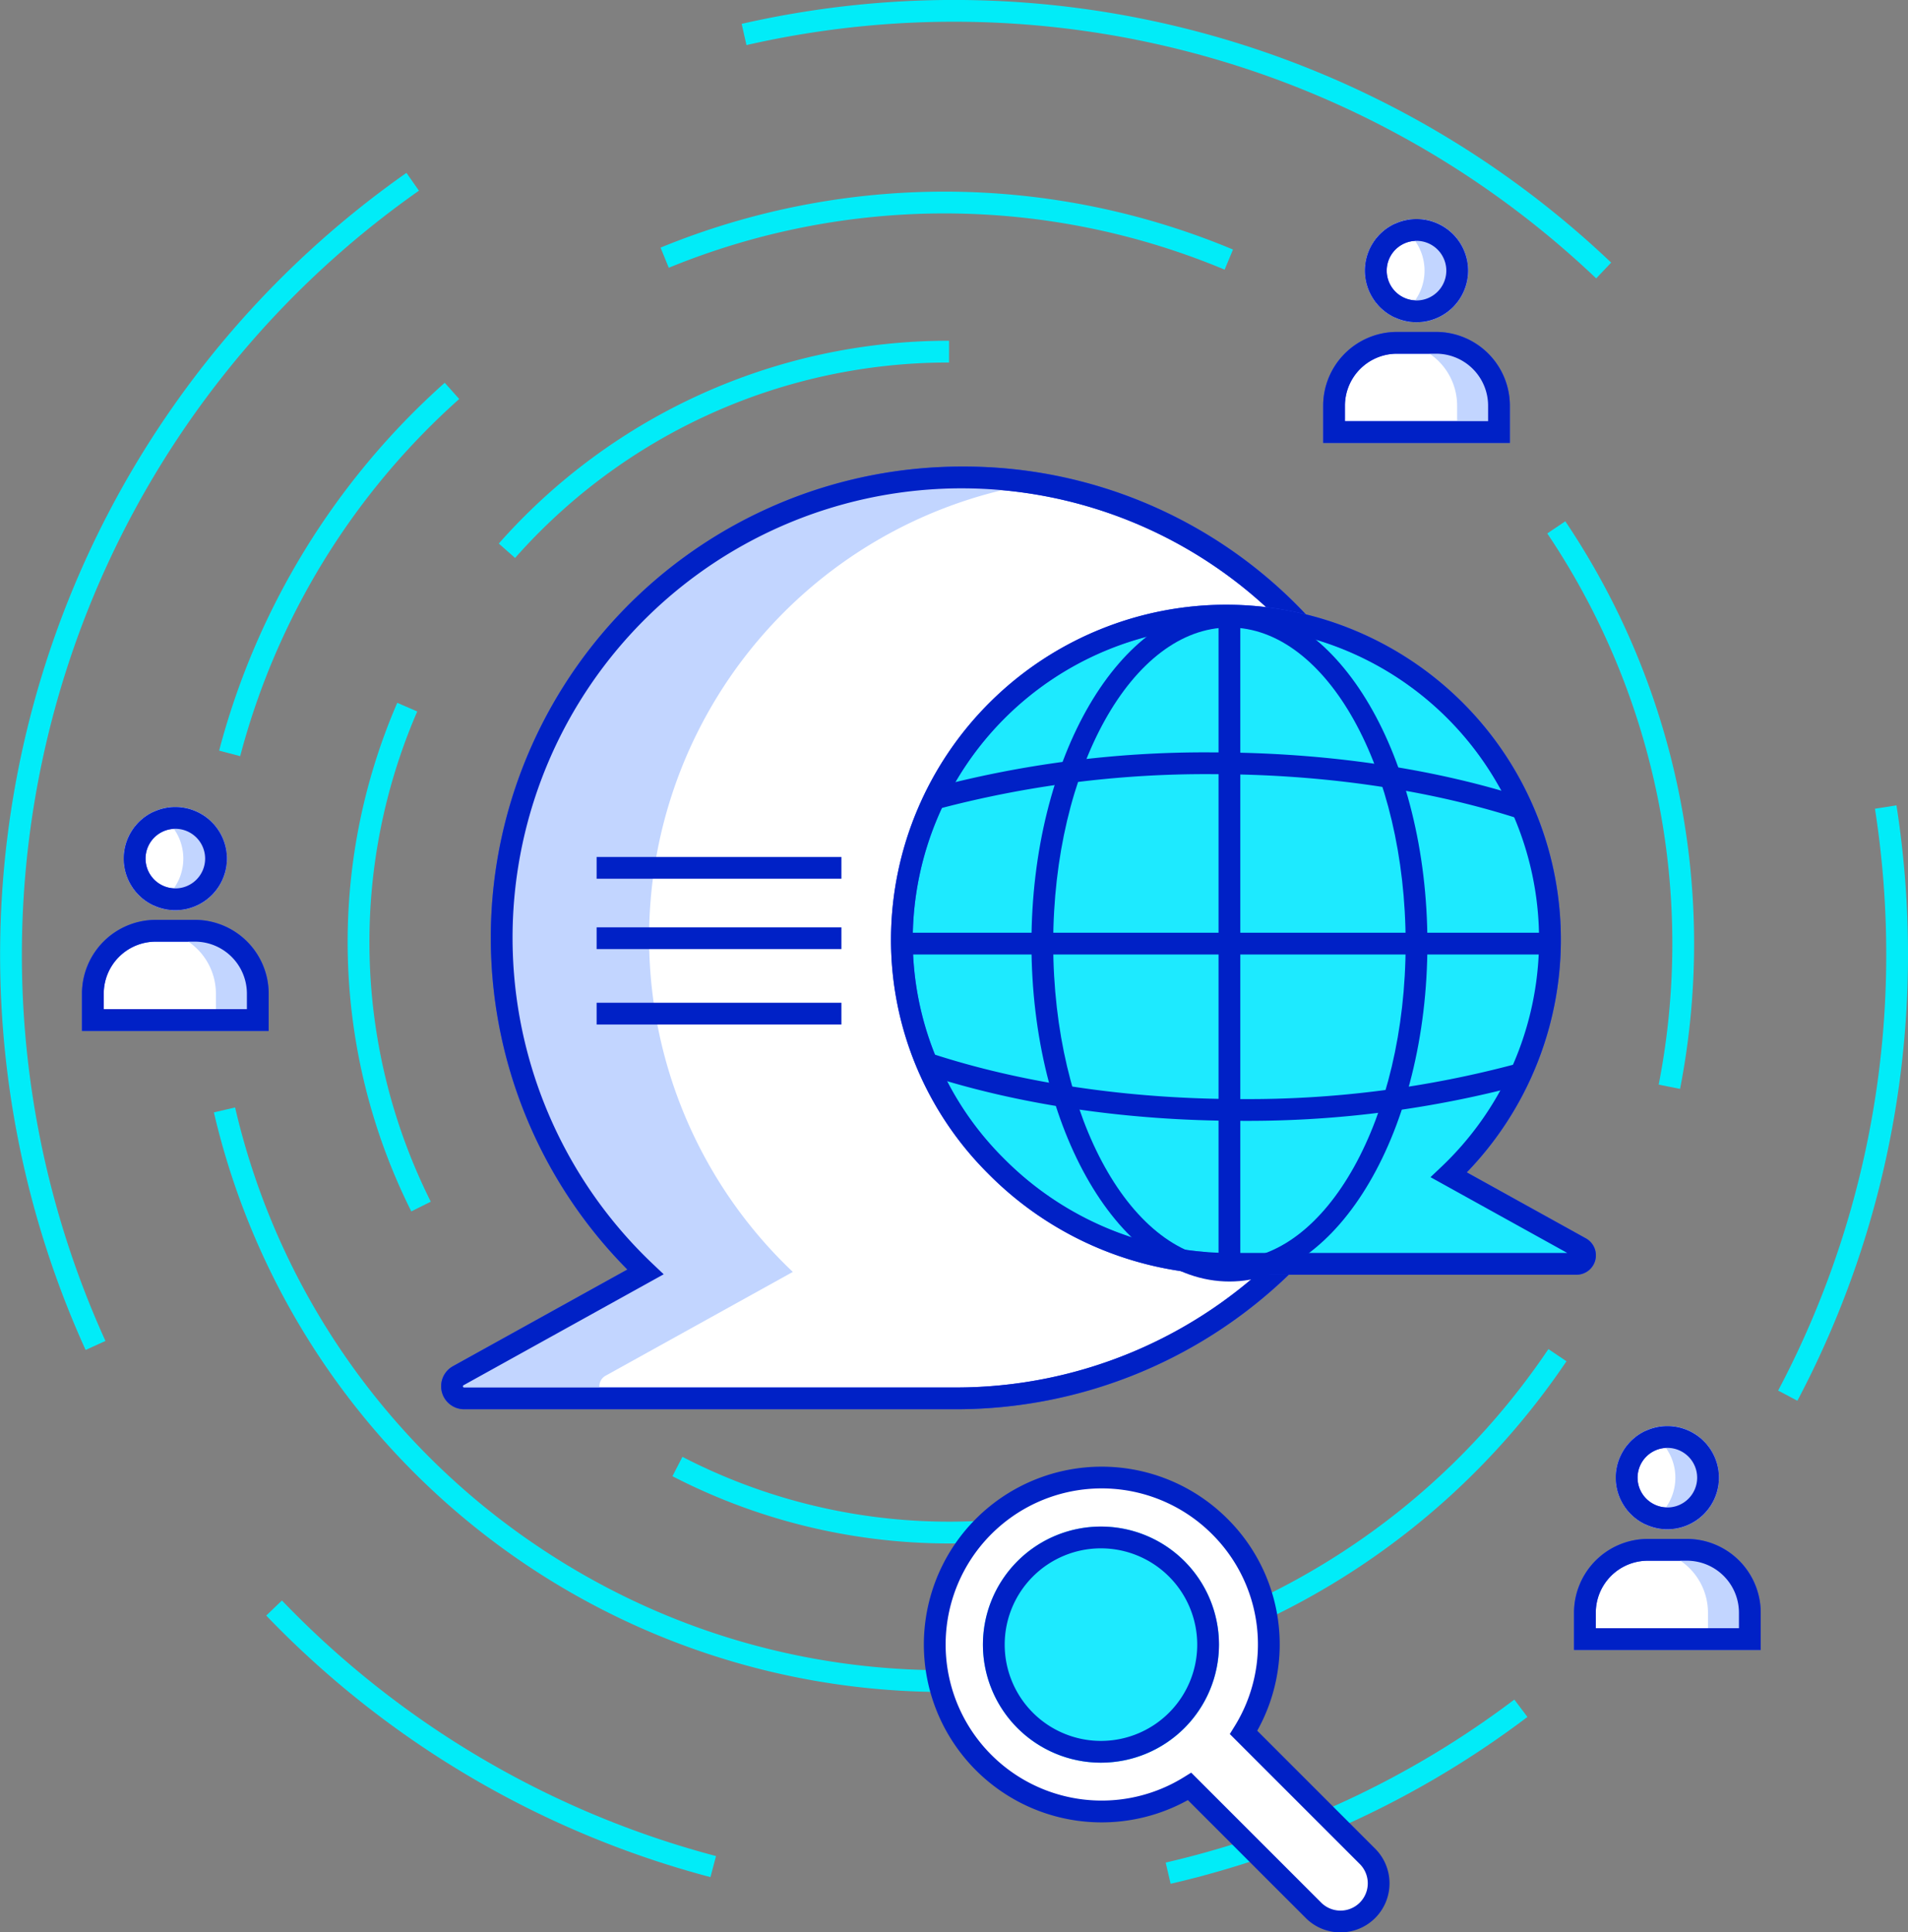 <svg xmlns="http://www.w3.org/2000/svg" width="453.407" height="459.118" viewBox="0 0 453.407 459.118">
    <rect x="0" y="0" width="453.407" height="459.118" fill="#808080" stroke="none"/>
    <defs>
        <style>
            .prefix__cls-1{fill:#01ecf8}.prefix__cls-2{fill:#fff}.prefix__cls-3{fill:#3050ff}.prefix__cls-4{fill:#c2d5ff}.prefix__cls-5{fill:#0021c6}.prefix__cls-6{fill:none}.prefix__cls-7{fill:#1deaff}
        </style>
    </defs>
    <g id="prefix__Group_357" data-name="Group 357" transform="translate(-2390.886 -1521.519)">
        <g id="prefix__Group_355" data-name="Group 355" transform="translate(2390.886 1521.519)">
            <path id="prefix__Path_17862" d="M2479.891 1626.58a3.289 3.289 0 0 1-2.341-.971l-3.758-3.758a3.312 3.312 0 0 1 0-4.681l3.758-3.757a3.383 3.383 0 0 1 4.681 0l3.76 3.757a3.312 3.312 0 0 1 0 4.681l-3.76 3.758a3.284 3.284 0 0 1-2.34.971zm0-12.866a2.027 2.027 0 0 0-1.441.6l-3.758 3.758a2.041 2.041 0 0 0 0 2.883l3.758 3.757a2.083 2.083 0 0 0 2.883 0l3.758-3.757a2.041 2.041 0 0 0 0-2.883l-3.758-3.758a2.033 2.033 0 0 0-1.442-.6z" class="prefix__cls-1" data-name="Path 17862" transform="translate(-2331.564 -1455.668)"/>
            <g id="prefix__Group_343" data-name="Group 343" transform="translate(374.044 338.828)">
                <g id="prefix__Group_19392" data-name="Group 19392" transform="translate(0 26.815)">
                    <path id="prefix__Path_140" d="M2648.539 1756.31v-6.268a14.935 14.935 0 0 0-14.935-14.933h-9.321a14.934 14.934 0 0 0-14.933 14.933v6.268z" class="prefix__cls-2" data-name="Path 140" transform="translate(-2606.763 -1732.524)"/>
                    <path id="prefix__Path_17863" d="M2652.211 1759.981h-44.362v-8.853a17.538 17.538 0 0 1 17.517-17.519h9.323a17.541 17.541 0 0 1 17.521 17.519zm-39.19-5.172h34.018v-3.681a12.361 12.361 0 0 0-12.349-12.347h-9.323a12.36 12.36 0 0 0-12.345 12.347z" class="prefix__cls-3" data-name="Path 17863" transform="translate(-2607.849 -1733.609)"/>
                </g>
                <path id="prefix__Path_141" d="M2627.463 1735.108h-9.321c-.105 0-.207.014-.312.015a14.929 14.929 0 0 1 14.621 14.918v6.268h9.947v-6.268a14.935 14.935 0 0 0-14.935-14.933z" class="prefix__cls-4" data-name="Path 141" transform="translate(-2600.623 -1705.709)"/>
                <path id="prefix__Path_17864" d="M2652.211 1759.981h-44.362v-8.853a17.538 17.538 0 0 1 17.517-17.519h9.323a17.541 17.541 0 0 1 17.521 17.519zm-39.19-5.172h34.018v-3.681a12.361 12.361 0 0 0-12.349-12.347h-9.323a12.36 12.36 0 0 0-12.345 12.347z" class="prefix__cls-5" data-name="Path 17864" transform="translate(-2607.849 -1706.794)"/>
                <g id="prefix__Ellipse_10" data-name="Ellipse 10" transform="translate(9.926 .001)">
                    <circle id="prefix__Ellipse_755" cx="12.252" cy="12.252" r="12.252" class="prefix__cls-2" data-name="Ellipse 755"/>
                    <path id="prefix__Path_17865" d="M2625.86 1742.561a12.252 12.252 0 1 1 12.252-12.254 12.268 12.268 0 0 1-12.252 12.254zm0-19.333a7.08 7.08 0 1 0 7.08 7.079 7.087 7.087 0 0 0-7.08-7.079z" class="prefix__cls-3" data-name="Path 17865" transform="translate(-2613.607 -1718.055)"/>
                </g>
                <g id="prefix__Ellipse_11" data-name="Ellipse 11" transform="translate(9.926 .001)">
                    <circle id="prefix__Ellipse_756" cx="12.252" cy="12.252" r="12.252" class="prefix__cls-2" data-name="Ellipse 756"/>
                    <path id="prefix__Path_17866" d="M2625.86 1742.561a12.252 12.252 0 1 1 12.252-12.254 12.268 12.268 0 0 1-12.252 12.254zm0-19.333a7.08 7.08 0 1 0 7.08 7.079 7.087 7.087 0 0 0-7.08-7.079z" class="prefix__cls-3" data-name="Path 17866" transform="translate(-2613.607 -1718.055)"/>
                </g>
                <path id="prefix__Path_143" d="M2622.887 1718.055a12.22 12.22 0 0 0-5.172 1.156 12.24 12.24 0 0 1 0 22.191 12.24 12.24 0 1 0 5.172-23.348z" class="prefix__cls-4" data-name="Path 143" transform="translate(-2600.706 -1718.055)"/>
                <g id="prefix__Ellipse_12" data-name="Ellipse 12" transform="translate(9.926 .001)">
                    <circle id="prefix__Ellipse_757" cx="12.252" cy="12.252" r="12.252" class="prefix__cls-6" data-name="Ellipse 757"/>
                    <path id="prefix__Path_17867" d="M2625.86 1742.561a12.252 12.252 0 1 1 12.252-12.254 12.268 12.268 0 0 1-12.252 12.254zm0-19.333a7.08 7.08 0 1 0 7.08 7.079 7.087 7.087 0 0 0-7.08-7.079z" class="prefix__cls-5" data-name="Path 17867" transform="translate(-2613.607 -1718.055)"/>
                </g>
            </g>
            <g id="prefix__Group_344" data-name="Group 344" transform="translate(19.481 191.745)">
                <g id="prefix__Group_19393" data-name="Group 19393" transform="translate(0 26.812)">
                    <path id="prefix__Path_144" d="M2442.876 1670.994v-6.267a14.936 14.936 0 0 0-14.933-14.935h-9.322a14.935 14.935 0 0 0-14.935 14.935v6.267z" class="prefix__cls-2" data-name="Path 144" transform="translate(-2401.1 -1647.206)"/>
                    <path id="prefix__Path_17868" d="M2446.548 1674.666h-44.362v-8.853a17.543 17.543 0 0 1 17.521-17.521h9.322a17.544 17.544 0 0 1 17.519 17.521zm-39.19-5.172h34.018v-3.681a12.364 12.364 0 0 0-12.347-12.349h-9.322a12.362 12.362 0 0 0-12.349 12.349z" class="prefix__cls-3" data-name="Path 17868" transform="translate(-2402.186 -1648.292)"/>
                </g>
                <path id="prefix__Path_145" d="M2421.8 1649.792h-9.322c-.107 0-.208.014-.314.016a14.926 14.926 0 0 1 14.621 14.919v6.267h9.948v-6.267a14.936 14.936 0 0 0-14.933-14.935z" class="prefix__cls-4" data-name="Path 145" transform="translate(-2394.96 -1620.394)"/>
                <path id="prefix__Path_17869" d="M2446.548 1674.666h-44.362v-8.853a17.543 17.543 0 0 1 17.521-17.521h9.322a17.544 17.544 0 0 1 17.519 17.521zm-39.19-5.172h34.018v-3.681a12.364 12.364 0 0 0-12.347-12.349h-9.322a12.362 12.362 0 0 0-12.349 12.349z" class="prefix__cls-5" data-name="Path 17869" transform="translate(-2402.186 -1621.48)"/>
                <g id="prefix__Ellipse_13" data-name="Ellipse 13" transform="translate(9.928)">
                    <circle id="prefix__Ellipse_758" cx="12.252" cy="12.252" r="12.252" class="prefix__cls-2" data-name="Ellipse 758" transform="translate(0 .001)"/>
                    <path id="prefix__Path_17870" d="M2420.2 1657.245a12.252 12.252 0 1 1 12.254-12.251 12.264 12.264 0 0 1-12.254 12.251zm0-19.333a7.08 7.08 0 1 0 7.082 7.082 7.089 7.089 0 0 0-7.082-7.082z" class="prefix__cls-3" data-name="Path 17870" transform="translate(-2407.945 -1632.74)"/>
                </g>
                <g id="prefix__Ellipse_14" data-name="Ellipse 14" transform="translate(9.928)">
                    <circle id="prefix__Ellipse_759" cx="12.252" cy="12.252" r="12.252" class="prefix__cls-2" data-name="Ellipse 759" transform="translate(0 .001)"/>
                    <path id="prefix__Path_17871" d="M2420.2 1657.245a12.252 12.252 0 1 1 12.254-12.251 12.264 12.264 0 0 1-12.254 12.251zm0-19.333a7.08 7.08 0 1 0 7.082 7.082 7.089 7.089 0 0 0-7.082-7.082z" class="prefix__cls-3" data-name="Path 17871" transform="translate(-2407.945 -1632.74)"/>
                </g>
                <path id="prefix__Path_147" d="M2417.224 1632.74a12.2 12.2 0 0 0-5.172 1.157 12.24 12.24 0 0 1 0 22.191 12.24 12.24 0 1 0 5.172-23.348z" class="prefix__cls-4" data-name="Path 147" transform="translate(-2395.043 -1632.74)"/>
                <g id="prefix__Ellipse_15" data-name="Ellipse 15" transform="translate(9.928)">
                    <circle id="prefix__Ellipse_760" cx="12.252" cy="12.252" r="12.252" class="prefix__cls-6" data-name="Ellipse 760" transform="translate(0 .001)"/>
                    <path id="prefix__Path_17872" d="M2420.2 1657.245a12.252 12.252 0 1 1 12.254-12.251 12.264 12.264 0 0 1-12.254 12.251zm0-19.333a7.08 7.08 0 1 0 7.082 7.082 7.089 7.089 0 0 0-7.082-7.082z" class="prefix__cls-5" data-name="Path 17872" transform="translate(-2407.945 -1632.74)"/>
                </g>
            </g>
            <g id="prefix__Group_345" data-name="Group 345" transform="translate(314.434 52.051)">
                <g id="prefix__Group_19394" data-name="Group 19394" transform="translate(0 26.815)">
                    <path id="prefix__Path_148" d="M2613.963 1589.966v-6.266a14.936 14.936 0 0 0-14.935-14.935h-9.322a14.933 14.933 0 0 0-14.934 14.933v6.268z" class="prefix__cls-2" data-name="Path 148" transform="translate(-2572.187 -1566.18)"/>
                    <path id="prefix__Path_17873" d="M2617.635 1593.639h-44.362v-8.853a17.54 17.54 0 0 1 17.52-17.521h9.322a17.541 17.541 0 0 1 17.521 17.521zm-39.19-5.172h34.018v-3.681a12.362 12.362 0 0 0-12.349-12.349h-9.322a12.362 12.362 0 0 0-12.348 12.347z" class="prefix__cls-3" data-name="Path 17873" transform="translate(-2573.273 -1567.265)"/>
                </g>
                <path id="prefix__Path_149" d="M2592.888 1568.764h-9.322c-.105 0-.207.014-.312.015a14.929 14.929 0 0 1 14.622 14.92v6.267h9.947v-6.266a14.936 14.936 0 0 0-14.935-14.936z" class="prefix__cls-4" data-name="Path 149" transform="translate(-2566.047 -1539.365)"/>
                <path id="prefix__Path_17874" d="M2617.635 1593.639h-44.362v-8.853a17.54 17.54 0 0 1 17.52-17.521h9.322a17.541 17.541 0 0 1 17.521 17.521zm-39.19-5.172h34.018v-3.681a12.362 12.362 0 0 0-12.349-12.349h-9.322a12.362 12.362 0 0 0-12.348 12.347z" class="prefix__cls-5" data-name="Path 17874" transform="translate(-2573.273 -1540.45)"/>
                <g id="prefix__Ellipse_16" data-name="Ellipse 16" transform="translate(9.927)">
                    <circle id="prefix__Ellipse_761" cx="12.252" cy="12.252" r="12.252" class="prefix__cls-2" data-name="Ellipse 761" transform="translate(0 .001)"/>
                    <path id="prefix__Path_17875" d="M2591.283 1576.216a12.252 12.252 0 1 1 12.253-12.253 12.266 12.266 0 0 1-12.253 12.253zm0-19.333a7.08 7.08 0 1 0 7.081 7.08 7.09 7.09 0 0 0-7.081-7.08z" class="prefix__cls-3" data-name="Path 17875" transform="translate(-2579.031 -1551.711)"/>
                </g>
                <g id="prefix__Ellipse_17" data-name="Ellipse 17" transform="translate(9.927)">
                    <circle id="prefix__Ellipse_762" cx="12.252" cy="12.252" r="12.252" class="prefix__cls-2" data-name="Ellipse 762" transform="translate(0 .001)"/>
                    <path id="prefix__Path_17876" d="M2591.283 1576.216a12.252 12.252 0 1 1 12.253-12.253 12.266 12.266 0 0 1-12.253 12.253zm0-19.333a7.08 7.08 0 1 0 7.081 7.08 7.09 7.09 0 0 0-7.081-7.08z" class="prefix__cls-3" data-name="Path 17876" transform="translate(-2579.031 -1551.711)"/>
                </g>
                <path id="prefix__Path_151" d="M2588.311 1551.711a12.2 12.2 0 0 0-5.172 1.156 12.239 12.239 0 0 1 0 22.193 12.24 12.24 0 1 0 5.172-23.35z" class="prefix__cls-4" data-name="Path 151" transform="translate(-2566.13 -1551.711)"/>
                <g id="prefix__Ellipse_18" data-name="Ellipse 18" transform="translate(9.927)">
                    <circle id="prefix__Ellipse_763" cx="12.252" cy="12.252" r="12.252" class="prefix__cls-6" data-name="Ellipse 763" transform="translate(0 .001)"/>
                    <path id="prefix__Path_17877" d="M2591.283 1576.216a12.252 12.252 0 1 1 12.253-12.253 12.266 12.266 0 0 1-12.253 12.253zm0-19.333a7.08 7.08 0 1 0 7.081 7.08 7.09 7.09 0 0 0-7.081-7.08z" class="prefix__cls-5" data-name="Path 17877" transform="translate(-2579.031 -1551.711)"/>
                </g>
            </g>
            <g id="prefix__Group_354" data-name="Group 354" transform="translate(104.835 110.852)">
                <g id="prefix__Group_347" data-name="Group 347">
                    <g id="prefix__Group_346" data-name="Group 346">
                        <g id="prefix__Group_19395" data-name="Group 19395">
                            <path id="prefix__Path_152" d="M2569.433 1587.43a109.367 109.367 0 0 0-70.28 188.655l-44.479 24.653a2.869 2.869 0 0 0 1.389 5.379h116.542c60.971 0 111.553-49.1 111.186-110.069a109.4 109.4 0 0 0-110.067-108.729q-2.146.014-4.291.111z" class="prefix__cls-2" data-name="Path 152" transform="translate(-2450.611 -1584.732)"/>
                            <path id="prefix__Path_17878" d="M2573.69 1809.791h-116.543a5.456 5.456 0 0 1-2.643-10.229l41.442-22.967a111.955 111.955 0 0 1 74.456-190.662q2.192-.1 4.391-.114h.7a111.511 111.511 0 0 1 79.5 190.164 113.848 113.848 0 0 1-81.303 33.808zm-3.057-218.692a106.781 106.781 0 0 0-68.617 184.2l2.563 2.427-47.568 26.363a.284.284 0 0 0 .136.533h116.543a108.718 108.718 0 0 0 77.64-32.284 105.123 105.123 0 0 0 30.959-75.184 106.939 106.939 0 0 0-106.8-106.162h-.664q-2.1.013-4.191.107z" class="prefix__cls-3" data-name="Path 17878" transform="translate(-2451.696 -1585.818)"/>
                        </g>
                    </g>
                </g>
                <path id="prefix__Path_153" d="M2489.7 1800.742l44.479-24.653a109.348 109.348 0 0 1 57.821-187.35 109.38 109.38 0 0 0-92.85 187.361l-44.479 24.653a2.869 2.869 0 0 0 1.39 5.379h35.024a2.868 2.868 0 0 1-1.388-5.386z" class="prefix__cls-4" data-name="Path 153" transform="translate(-2450.613 -1584.743)"/>
                <g id="prefix__Group_349" data-name="Group 349">
                    <g id="prefix__Group_348" data-name="Group 348">
                        <path id="prefix__Path_17879" d="M2573.69 1809.791h-116.543a5.456 5.456 0 0 1-2.643-10.229l41.442-22.967a111.955 111.955 0 0 1 74.456-190.662q2.192-.1 4.391-.114h.7a111.511 111.511 0 0 1 79.5 190.164 113.848 113.848 0 0 1-81.303 33.808zm-3.057-218.692a106.781 106.781 0 0 0-68.617 184.2l2.563 2.427-47.568 26.363a.284.284 0 0 0 .136.533h116.543a108.718 108.718 0 0 0 77.64-32.284 105.123 105.123 0 0 0 30.959-75.184 106.939 106.939 0 0 0-106.8-106.162h-.664q-2.1.013-4.191.107z" class="prefix__cls-5" data-name="Path 17879" transform="translate(-2451.696 -1585.818)"/>
                    </g>
                </g>
                <g id="prefix__Group_351" data-name="Group 351" transform="translate(106.892 32.825)">
                    <g id="prefix__Group_350" data-name="Group 350">
                        <g id="prefix__Group_19396" data-name="Group 19396">
                            <path id="prefix__Path_155" d="M2595.688 1606.437a76.979 76.979 0 0 1 49.479 132.791l31.312 17.349a2.019 2.019 0 0 1-.979 3.793h-82.029c-42.916 0-78.52-34.559-78.27-77.475a77 77 0 0 1 77.469-76.535q1.509.01 3.018.077z" class="prefix__cls-7" data-name="Path 155" transform="translate(-2512.612 -1603.772)"/>
                            <path id="prefix__Path_17880" d="M2676.6 1764.043h-82.043a80.9 80.9 0 0 1-57.769-24.021 78.393 78.393 0 0 1-23.084-56.057 79.7 79.7 0 0 1 80.071-79.105q1.564.01 3.119.081a79.568 79.568 0 0 1 53.635 134.786l28.291 15.675a4.606 4.606 0 0 1 1.833 6.234 4.609 4.609 0 0 1-4.053 2.407zm-.276-4.112l.008.005zm.257-1.06zm-83.3-148.839a74.5 74.5 0 0 0-74.41 73.965 73.261 73.261 0 0 0 21.58 52.38 75.764 75.764 0 0 0 54.1 22.495h79.854l-32.5-18.005 2.563-2.427a74.394 74.394 0 0 0-47.816-128.333q-1.459-.064-2.917-.074z" class="prefix__cls-3" data-name="Path 17880" transform="translate(-2513.698 -1604.858)"/>
                        </g>
                    </g>
                </g>
                <path id="prefix__Path_156" d="M2523.817 1678.517a69.686 69.686 0 1 1 115.1 56.34l31.311 17.349a2.019 2.019 0 0 1-.979 3.793h-67.17c-42.914-.007-78.513-34.567-78.262-77.482z" class="prefix__cls-7" data-name="Path 156" transform="translate(-2399.48 -1566.576)"/>
                <g id="prefix__Group_353" data-name="Group 353" transform="translate(106.892 32.825)">
                    <g id="prefix__Group_352" data-name="Group 352">
                        <path id="prefix__Path_17881" d="M2676.6 1764.043h-82.043a80.9 80.9 0 0 1-57.769-24.021 78.393 78.393 0 0 1-23.084-56.057 79.7 79.7 0 0 1 80.071-79.105q1.564.01 3.119.081a79.568 79.568 0 0 1 53.635 134.786l28.291 15.675a4.606 4.606 0 0 1 1.833 6.234 4.609 4.609 0 0 1-4.053 2.407zm-.276-4.112l.008.005zm.257-1.06zm-83.3-148.839a74.5 74.5 0 0 0-74.41 73.965 73.261 73.261 0 0 0 21.58 52.38 75.764 75.764 0 0 0 54.1 22.495h79.854l-32.5-18.005 2.563-2.427a74.394 74.394 0 0 0-47.816-128.333q-1.459-.064-2.917-.074z" class="prefix__cls-5" data-name="Path 17881" transform="translate(-2513.698 -1604.858)"/>
                    </g>
                </g>
                <path id="prefix__Rectangle_6448" d="M0 0H155.784V5.172H0z" class="prefix__cls-5" data-name="Rectangle 6448" transform="translate(109.48 110.757)"/>
                <path id="prefix__Rectangle_6449" d="M0 0H5.172V156.272H0z" class="prefix__cls-5" data-name="Rectangle 6449" transform="translate(184.734 34.526)"/>
                <path id="prefix__Path_17882" d="M2580.107 1765.556c-25.941 0-47.046-36.013-47.046-80.278s21.1-80.281 47.046-80.281 47.046 36.014 47.046 80.281-21.105 80.278-47.046 80.278zm0-155.387c-23.088 0-41.875 33.694-41.875 75.109s18.787 75.106 41.875 75.106 41.874-33.692 41.874-75.106-18.781-75.109-41.874-75.109z" class="prefix__cls-5" data-name="Path 17882" transform="translate(-2392.787 -1571.932)"/>
                <path id="prefix__Path_17883" d="M2595.279 1682.748c-.548 0-1.1 0-1.646-.005-27.158 0-53.256-3.864-75.455-11.171l1.617-4.914c21.685 7.141 47.224 10.913 73.854 10.913a246.607 246.607 0 0 0 65.813-8.468l1.343 4.994a252.541 252.541 0 0 1-65.526 8.651z" class="prefix__cls-5" data-name="Path 17883" transform="translate(-2403.562 -1527.29)"/>
                <path id="prefix__Path_17884" d="M2660 1641.285c-21.688-7.132-47.228-10.9-73.854-10.9a248.421 248.421 0 0 0-65.813 8.467l-1.343-4.993a251.634 251.634 0 0 1 67.173-8.646c27.153 0 53.251 3.86 75.454 11.165z" class="prefix__cls-5" data-name="Path 17884" transform="translate(-2402.977 -1557.304)"/>
            </g>
            <path id="prefix__Path_17885" d="M2463.513 1620.089l-3.875-3.424a142.589 142.589 0 0 1 106.84-48.186h.162l-.007 5.172h-.155a137.413 137.413 0 0 0-102.965 46.438z" class="prefix__cls-1" data-name="Path 17885" transform="translate(-2341.11 -1487.52)"/>
            <path id="prefix__Path_17886" d="M2453.933 1739.213a142.914 142.914 0 0 1-3.336-120.835l4.748 2.053a137.758 137.758 0 0 0 3.213 116.471z" class="prefix__cls-1" data-name="Path 17886" transform="translate(-2356.192 -1451.393)"/>
            <path id="prefix__Path_17887" d="M2549.335 1742.871a143.257 143.257 0 0 1-65.76-15.978l2.374-4.6a138.117 138.117 0 0 0 113.664 5.924l1.88 4.817a143.2 143.2 0 0 1-52.158 9.837z" class="prefix__cls-1" data-name="Path 17887" transform="translate(-2323.779 -1376.156)"/>
            <path id="prefix__Path_17888" d="M2593.7 1813.017a178.116 178.116 0 0 1-173.331-137.7l5.038-1.174a172.561 172.561 0 0 0 71.818 104.2c79.147 53.345 186.929 32.356 240.273-46.789l4.289 2.891a178.243 178.243 0 0 1-148.087 78.572z" class="prefix__cls-1" data-name="Path 17888" transform="translate(-2369.54 -1411.02)"/>
            <path id="prefix__Path_17889" d="M2635.714 1728.217l-5.076-1.007a174.673 174.673 0 0 0-26.476-130.957l4.282-2.895a179.876 179.876 0 0 1 27.27 134.859z" class="prefix__cls-1" data-name="Path 17889" transform="translate(-2236.474 -1469.507)"/>
            <path id="prefix__Path_17890" d="M2615.982 1566.464a172.614 172.614 0 0 0-132.094-.445l-1.95-4.791a177.765 177.765 0 0 1 136.028.457z" class="prefix__cls-1" data-name="Path 17890" transform="translate(-2324.965 -1502.398)"/>
            <path id="prefix__Path_17891" d="M2426.091 1662.989l-5-1.324a177.68 177.68 0 0 1 53.609-87.395l3.445 3.858a172.5 172.5 0 0 0-52.054 84.861z" class="prefix__cls-1" data-name="Path 17891" transform="translate(-2369.017 -1483.327)"/>
            <path id="prefix__Path_17892" d="M2552.736 1799.511l-1.172-5.038a219.2 219.2 0 0 0 82.845-38.726l3.116 4.129a224.343 224.343 0 0 1-84.789 39.635z" class="prefix__cls-1" data-name="Path 17892" transform="translate(-2274.555 -1351.939)"/>
            <path id="prefix__Path_17893" d="M2640.553 1773.97l-4.568-2.422a221.315 221.315 0 0 0 25.686-103.64 223.8 223.8 0 0 0-2.683-34.6l5.112-.8a229.367 229.367 0 0 1 2.743 35.4 226.475 226.475 0 0 1-26.29 106.062z" class="prefix__cls-1" data-name="Path 17893" transform="translate(-2213.435 -1441.162)"/>
            <path id="prefix__Path_17894" d="M2696.181 1587.664a221.525 221.525 0 0 0-201.92-55.432l-1.145-5.044a226.7 226.7 0 0 1 206.623 56.725z" class="prefix__cls-1" data-name="Path 17894" transform="translate(-2316.871 -1521.519)"/>
            <path id="prefix__Path_17895" d="M2411.232 1825.013a227.019 227.019 0 0 1 76.239-279.67l2.971 4.232a221.842 221.842 0 0 0-74.5 273.295z" class="prefix__cls-1" data-name="Path 17895" transform="translate(-2390.886 -1504.27)"/>
            <path id="prefix__Path_17896" d="M2533.145 1807.814a226.468 226.468 0 0 1-105.562-62.142l3.731-3.583a221.3 221.3 0 0 0 103.152 60.724z" class="prefix__cls-1" data-name="Path 17896" transform="translate(-2364.317 -1361.826)"/>
            <path id="prefix__Rectangle_6450" d="M0 0H58.17V5.172H0z" class="prefix__cls-5" data-name="Rectangle 6450" transform="translate(141.779 203.61)"/>
            <path id="prefix__Rectangle_6451" d="M0 0H58.17V5.172H0z" class="prefix__cls-5" data-name="Rectangle 6451" transform="translate(141.779 220.326)"/>
            <path id="prefix__Rectangle_6452" d="M0 0H58.17V5.172H0z" class="prefix__cls-5" data-name="Rectangle 6452" transform="translate(141.779 238.246)"/>
        </g>
        <g id="prefix__Group_356" data-name="Group 356" transform="translate(2610.45 1870.004)">
            <g id="prefix__Group_19397" data-name="Group 19397">
                <path id="prefix__Path_173" d="M2582.256 1736.786a39.671 39.671 0 1 0-7.18 61.752l29.518 29.517a9.072 9.072 0 0 0 12.829-12.828l-29.523-29.517a39.651 39.651 0 0 0-5.644-48.924z" class="prefix__cls-2" data-name="Path 173" transform="translate(-2511.945 -1722.579)"/>
                <path id="prefix__Path_17897" d="M2612 1834.289a11.605 11.605 0 0 1-8.137-3.3l-28.129-28.125a42.257 42.257 0 1 1 9.427-66.82 42.062 42.062 0 0 1 7.06 50.337l28.1 28.1a11.65 11.65 0 0 1-8.323 19.812zm-35.469-37.95l30.969 30.961a6.486 6.486 0 0 0 9.149-9.194l-30.946-30.942 1.081-1.743a36.919 36.919 0 0 0-5.279-45.731 37.085 37.085 0 1 0-6.713 57.726z" class="prefix__cls-5" data-name="Path 17897" transform="translate(-2513.023 -1723.657)"/>
            </g>
            <g id="prefix__Ellipse_20" data-name="Ellipse 20" transform="translate(14.013 14.218)">
                <circle id="prefix__Ellipse_764" cx="28.048" cy="28.048" r="28.048" class="prefix__cls-7" data-name="Ellipse 764" transform="translate(0 .001)"/>
                <path id="prefix__Path_17898" d="M2549.2 1788a28.049 28.049 0 1 1 28.048-28.05A28.081 28.081 0 0 1 2549.2 1788zm0-50.925a22.876 22.876 0 1 0 22.876 22.875 22.9 22.9 0 0 0-22.876-22.874z" class="prefix__cls-5" data-name="Path 17898" transform="translate(-2521.15 -1731.904)"/>
            </g>
        </g>
    </g>
</svg>
